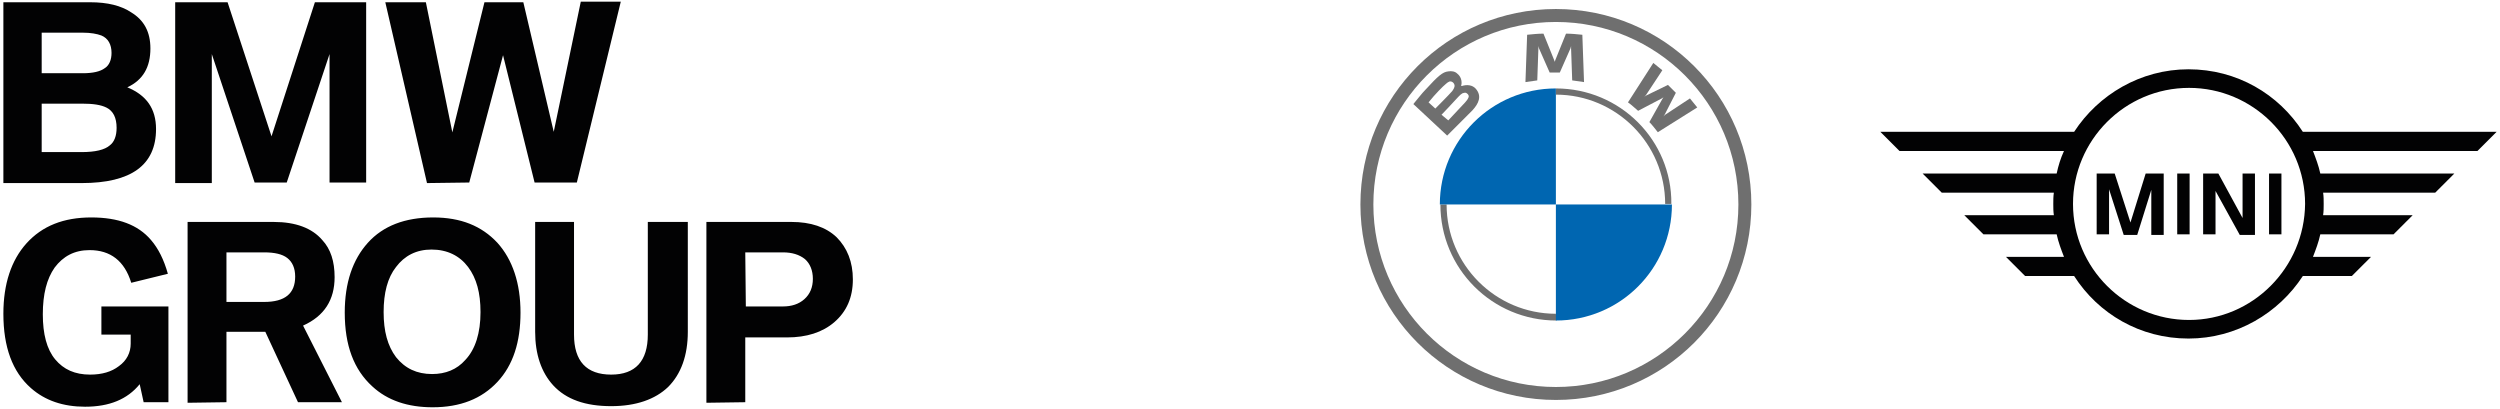<?xml version="1.0" encoding="utf-8"?>
<!-- Generator: Adobe Illustrator 26.4.1, SVG Export Plug-In . SVG Version: 6.00 Build 0)  -->
<svg version="1.1" id="Livello_1" xmlns="http://www.w3.org/2000/svg" xmlns:xlink="http://www.w3.org/1999/xlink" x="0px" y="0px"
	 viewBox="0 0 443.8 72.6" style="enable-background:new 0 0 443.8 72.6;" xml:space="preserve">
<style type="text/css">
	.st0{fill:#020203;}
	.st1{fill:#6F6F6F;}
	.st2{fill:#0066B1;}
</style>
<g>
	<path class="st0" d="M132.3,44.8h6.7c1.6,0,2.9,0.4,3.9,1.2c0.9,0.8,1.4,2,1.4,3.5s-0.5,2.7-1.5,3.6c-1,0.9-2.3,1.3-3.8,1.3h-6.6
		L132.3,44.8L132.3,44.8z M132.3,71.4V59.9h7.4c3.5,0,6.3-0.9,8.4-2.7c2.2-1.9,3.3-4.4,3.3-7.6c0-3.1-1-5.6-2.9-7.5
		c-1.9-1.8-4.6-2.7-8-2.7h-15.1v32.1L132.3,71.4L132.3,71.4z M95,58.9c0,4,1.1,7.2,3.2,9.5c2.3,2.5,5.7,3.7,10.3,3.7
		c4.4,0,7.8-1.2,10.1-3.4c2.3-2.3,3.5-5.6,3.5-9.8V39.4H115v20c0,4.7-2.2,7.1-6.5,7.1c-4.4,0-6.6-2.4-6.6-7.1v-20H95V58.9z
		 M83.1,47.4c1.5,2,2.2,4.6,2.2,8c0,3.7-0.9,6.6-2.7,8.5c-1.5,1.7-3.5,2.5-5.9,2.5c-2.7,0-4.8-1-6.4-3c-1.5-2-2.2-4.6-2.2-8
		s0.7-6.1,2.2-8c1.5-2,3.6-3.1,6.3-3.1C79.4,44.3,81.6,45.4,83.1,47.4 M65.3,43.1c-2.7,3-4.1,7.1-4.1,12.4c0,5.8,1.6,10.1,4.9,13.1
		c2.7,2.5,6.3,3.7,10.7,3.7c4.9,0,8.7-1.5,11.5-4.5s4.1-7.1,4.1-12.3s-1.4-9.4-4.1-12.4c-2.8-3-6.5-4.5-11.4-4.5
		C71.9,38.6,68,40.1,65.3,43.1 M40.2,44.8h6.7c1.8,0,3.2,0.3,4.1,1c0.9,0.7,1.4,1.8,1.4,3.3c0,3-1.8,4.5-5.5,4.5h-6.7V44.8z
		 M40.2,71.4V58.9h6.9l5.8,12.5h7.8l-6.9-13.6c3.8-1.7,5.6-4.6,5.6-8.6c0-2.8-0.7-5-2.2-6.6c-1.8-2.1-4.7-3.2-8.6-3.2H33.3v32.1
		L40.2,71.4L40.2,71.4z M26.8,42.6c-2.3-2.7-5.8-4-10.6-4c-4.9,0-8.7,1.5-11.5,4.6c-2.7,3-4.1,7.2-4.1,12.5c0,5.9,1.6,10.3,4.9,13.2
		c2.5,2.2,5.7,3.3,9.6,3.3c4.3,0,7.5-1.3,9.7-4l0.7,3.2h4.4v-17H18v5h5.2V61c0,1.6-0.7,3-2.1,4c-1.3,1-3,1.5-5.1,1.5
		c-2.7,0-4.7-0.9-6.2-2.7s-2.2-4.5-2.2-8c0-3.6,0.7-6.3,2.1-8.3c1.5-2,3.5-3.1,6.2-3.1c3.7,0,6.2,1.9,7.4,5.8l6.5-1.6
		C29.1,46.1,28.1,44.1,26.8,42.6"/>
	<path class="st0" d="M83.3,32.4l6-22.6l5.6,22.6h7.5l7.8-32.1h-7.1l-4.8,23.1l-5.4-23H86l-5.7,23.1L75.6,0.4h-7.2l7.4,32.1
		L83.3,32.4L83.3,32.4z M37.6,32.5V9.6l7.6,22.8h5.7l7.6-22.8v22.8H65v-32h-9.1l-7.7,23.8L40.4,0.4h-9.3v32.1H37.6z M7.4,5.8h7.3
		c1.4,0,2.5,0.2,3.3,0.5c1.2,0.5,1.8,1.6,1.8,3.1c0,1.2-0.4,2.2-1.2,2.7c-0.8,0.6-2.1,0.9-3.9,0.9H7.4V5.8z M7.4,18.4h7.2
		c1.9,0,3.3,0.2,4.3,0.7c1.2,0.6,1.8,1.8,1.8,3.6c0,1.4-0.4,2.5-1.2,3.1c-0.9,0.8-2.6,1.2-5,1.2H7.4V18.4z M14.5,32.5
		c8.8,0,13.2-3.2,13.2-9.6c0-3.6-1.7-6-5.1-7.4c2.8-1.3,4.1-3.6,4.1-6.9c0-2.9-1.1-5-3.4-6.4C21.5,1,19.1,0.4,16,0.4H0.6v32.1H14.5z
		"/>
	<path class="st0" d="M374.3,41.6h-2.1V30.8h3.2l2.8,8.7l2.7-8.7h3.2v10.9h-2.2v-8l-2.5,8H377l-2.6-8.1v8H374.3z M388.7,41.6h-2.2
		V30.8h2.2V41.6z M393.3,41.6h-2.2V30.8h2.7l4.3,7.9v-7.9h2.2v10.9h-2.7l-4.3-7.8V41.6z M405,41.6h-2.2V30.8h2.2V41.6z M420.9,45.6
		h-10.3c0.5-1.3,1-2.6,1.3-4h13l3.4-3.4h-15.9c0.1-0.7,0.1-1.3,0.1-2s0-1.3-0.1-2h19.9l3.4-3.4h-23.8c-0.3-1.4-0.8-2.7-1.3-4h29.2
		l3.4-3.4h-34.4c-4.3-6.7-11.7-11.1-20.3-11.1c-8.5,0-16,4.5-20.3,11.1h-34.4l3.4,3.4h29.2c-0.6,1.3-1,2.6-1.3,4h-23.8l3.4,3.4h19.9
		c-0.1,0.7-0.1,1.3-0.1,2s0,1.3,0.1,2h-15.9l3.4,3.4h13c0.3,1.4,0.8,2.7,1.3,4h-10.3l3.4,3.4h8.7c4.3,6.7,11.7,11.1,20.3,11.1
		c8.5,0,16-4.5,20.3-11.1h8.7L420.9,45.6z M388.6,56.8c-11.3,0-20.6-9.2-20.6-20.6c0-11.3,9.2-20.6,20.6-20.6
		c11.3,0,20.6,9.2,20.6,20.6C409.1,47.5,399.9,56.8,388.6,56.8"/>
	<g id="BMW-logo-grey-fallback-53px">
		<g id="BMW-logo">
			<g id="BMW-logo-fallback">
				<g id="BMW_Grey-Colour_RGB-2">
					<g id="BMW_Grey-Colour_RGB">
						<path id="Shape" class="st1" d="M276.2,1.6c-19.2,0-34.7,15.5-34.7,34.7S257,71,276.2,71c19.2,0,34.7-15.5,34.7-34.7
							S295.4,1.6,276.2,1.6L276.2,1.6z M308.6,36.3c0,17.9-14.5,32.4-32.4,32.4s-32.4-14.5-32.4-32.4s14.5-32.4,32.4-32.4
							C294.1,3.9,308.6,18.4,308.6,36.3z"/>
						<path id="Shape_1_" class="st1" d="M276.2,15.7v1.1l0,0c10.7,0,19.4,8.7,19.4,19.4h1.1C296.8,24.9,287.6,15.7,276.2,15.7
							L276.2,15.7 M276.2,55.7c-10.7,0-19.4-8.7-19.4-19.4h-1.1c0,11.4,9.2,20.6,20.6,20.6"/>
						<g id="Group" transform="translate(7.198, 3.272)">
							<path id="W_61_" class="st1" d="M285.6,18.4c0.5,0.5,1.1,1.3,1.5,1.8l7-4.4c-0.4-0.5-0.9-1.1-1.3-1.6l-4.4,2.9l-0.3,0.3
								l0.2-0.3l2-3.9l-1.4-1.4l-3.9,1.9l-0.3,0.2l0.3-0.3l2.9-4.4c-0.5-0.4-1-0.8-1.6-1.3l-4.5,7c0.6,0.4,1.3,1.1,1.8,1.5l4.2-2.2
								l0.3-0.2l-0.2,0.3L285.6,18.4z"/>
							<path id="M_61_" class="st1" d="M269.7,9.6l1.9-4.3l0.1-0.4l0,0.4l0.2,5.7c0.7,0.1,1.4,0.2,2.1,0.3l-0.3-8.4
								c-1-0.1-1.9-0.2-2.9-0.2l-1.9,4.7l-0.1,0.3l-0.1-0.3l-1.9-4.7c-1,0-1.9,0.1-2.9,0.2l-0.3,8.4c0.7-0.1,1.4-0.2,2.1-0.3
								l0.2-5.7l0-0.4l0.1,0.4l1.9,4.3H269.7z"/>
							<path id="B_x5F_22d_61_" class="st1" d="M254.2,16.3c1.1-1.2,1.7-2.5,0.6-3.8c-0.6-0.7-1.6-0.8-2.5-0.5l-0.1,0l0-0.1
								c0.1-0.3,0.2-1.4-0.7-2.1c-0.4-0.4-1-0.5-1.6-0.4c-1,0.1-1.8,0.8-4,3.2c-0.7,0.7-1.6,1.9-2.2,2.6l6,5.6
								C251.8,18.7,252.6,17.9,254.2,16.3z M246.4,14.9c1.2-1.5,2.5-2.8,3.1-3.3c0.2-0.2,0.4-0.3,0.6-0.4c0.4-0.1,0.8,0.2,0.9,0.6
								c0.1,0.4-0.2,0.8-0.4,1.1c-0.6,0.7-3,3.1-3,3.1L246.4,14.9z M248.7,17.1c0,0,2.3-2.4,3-3.2c0.3-0.3,0.5-0.5,0.7-0.6
								c0.3-0.1,0.6-0.2,0.8,0c0.3,0.2,0.4,0.5,0.3,0.7c-0.1,0.3-0.4,0.7-0.6,0.9c-0.3,0.3-3,3.2-3,3.2L248.7,17.1z"/>
						</g>
						<path id="Path" class="st2" d="M276.2,15.7v20.6h-20.6C255.6,24.9,264.8,15.7,276.2,15.7z"/>
						<path id="Path_1_" class="st2" d="M296.8,36.3c0,11.4-9.2,20.6-20.6,20.6V36.3H296.8z"/>
					</g>
				</g>
			</g>
		</g>
	</g>
</g>
</svg>
